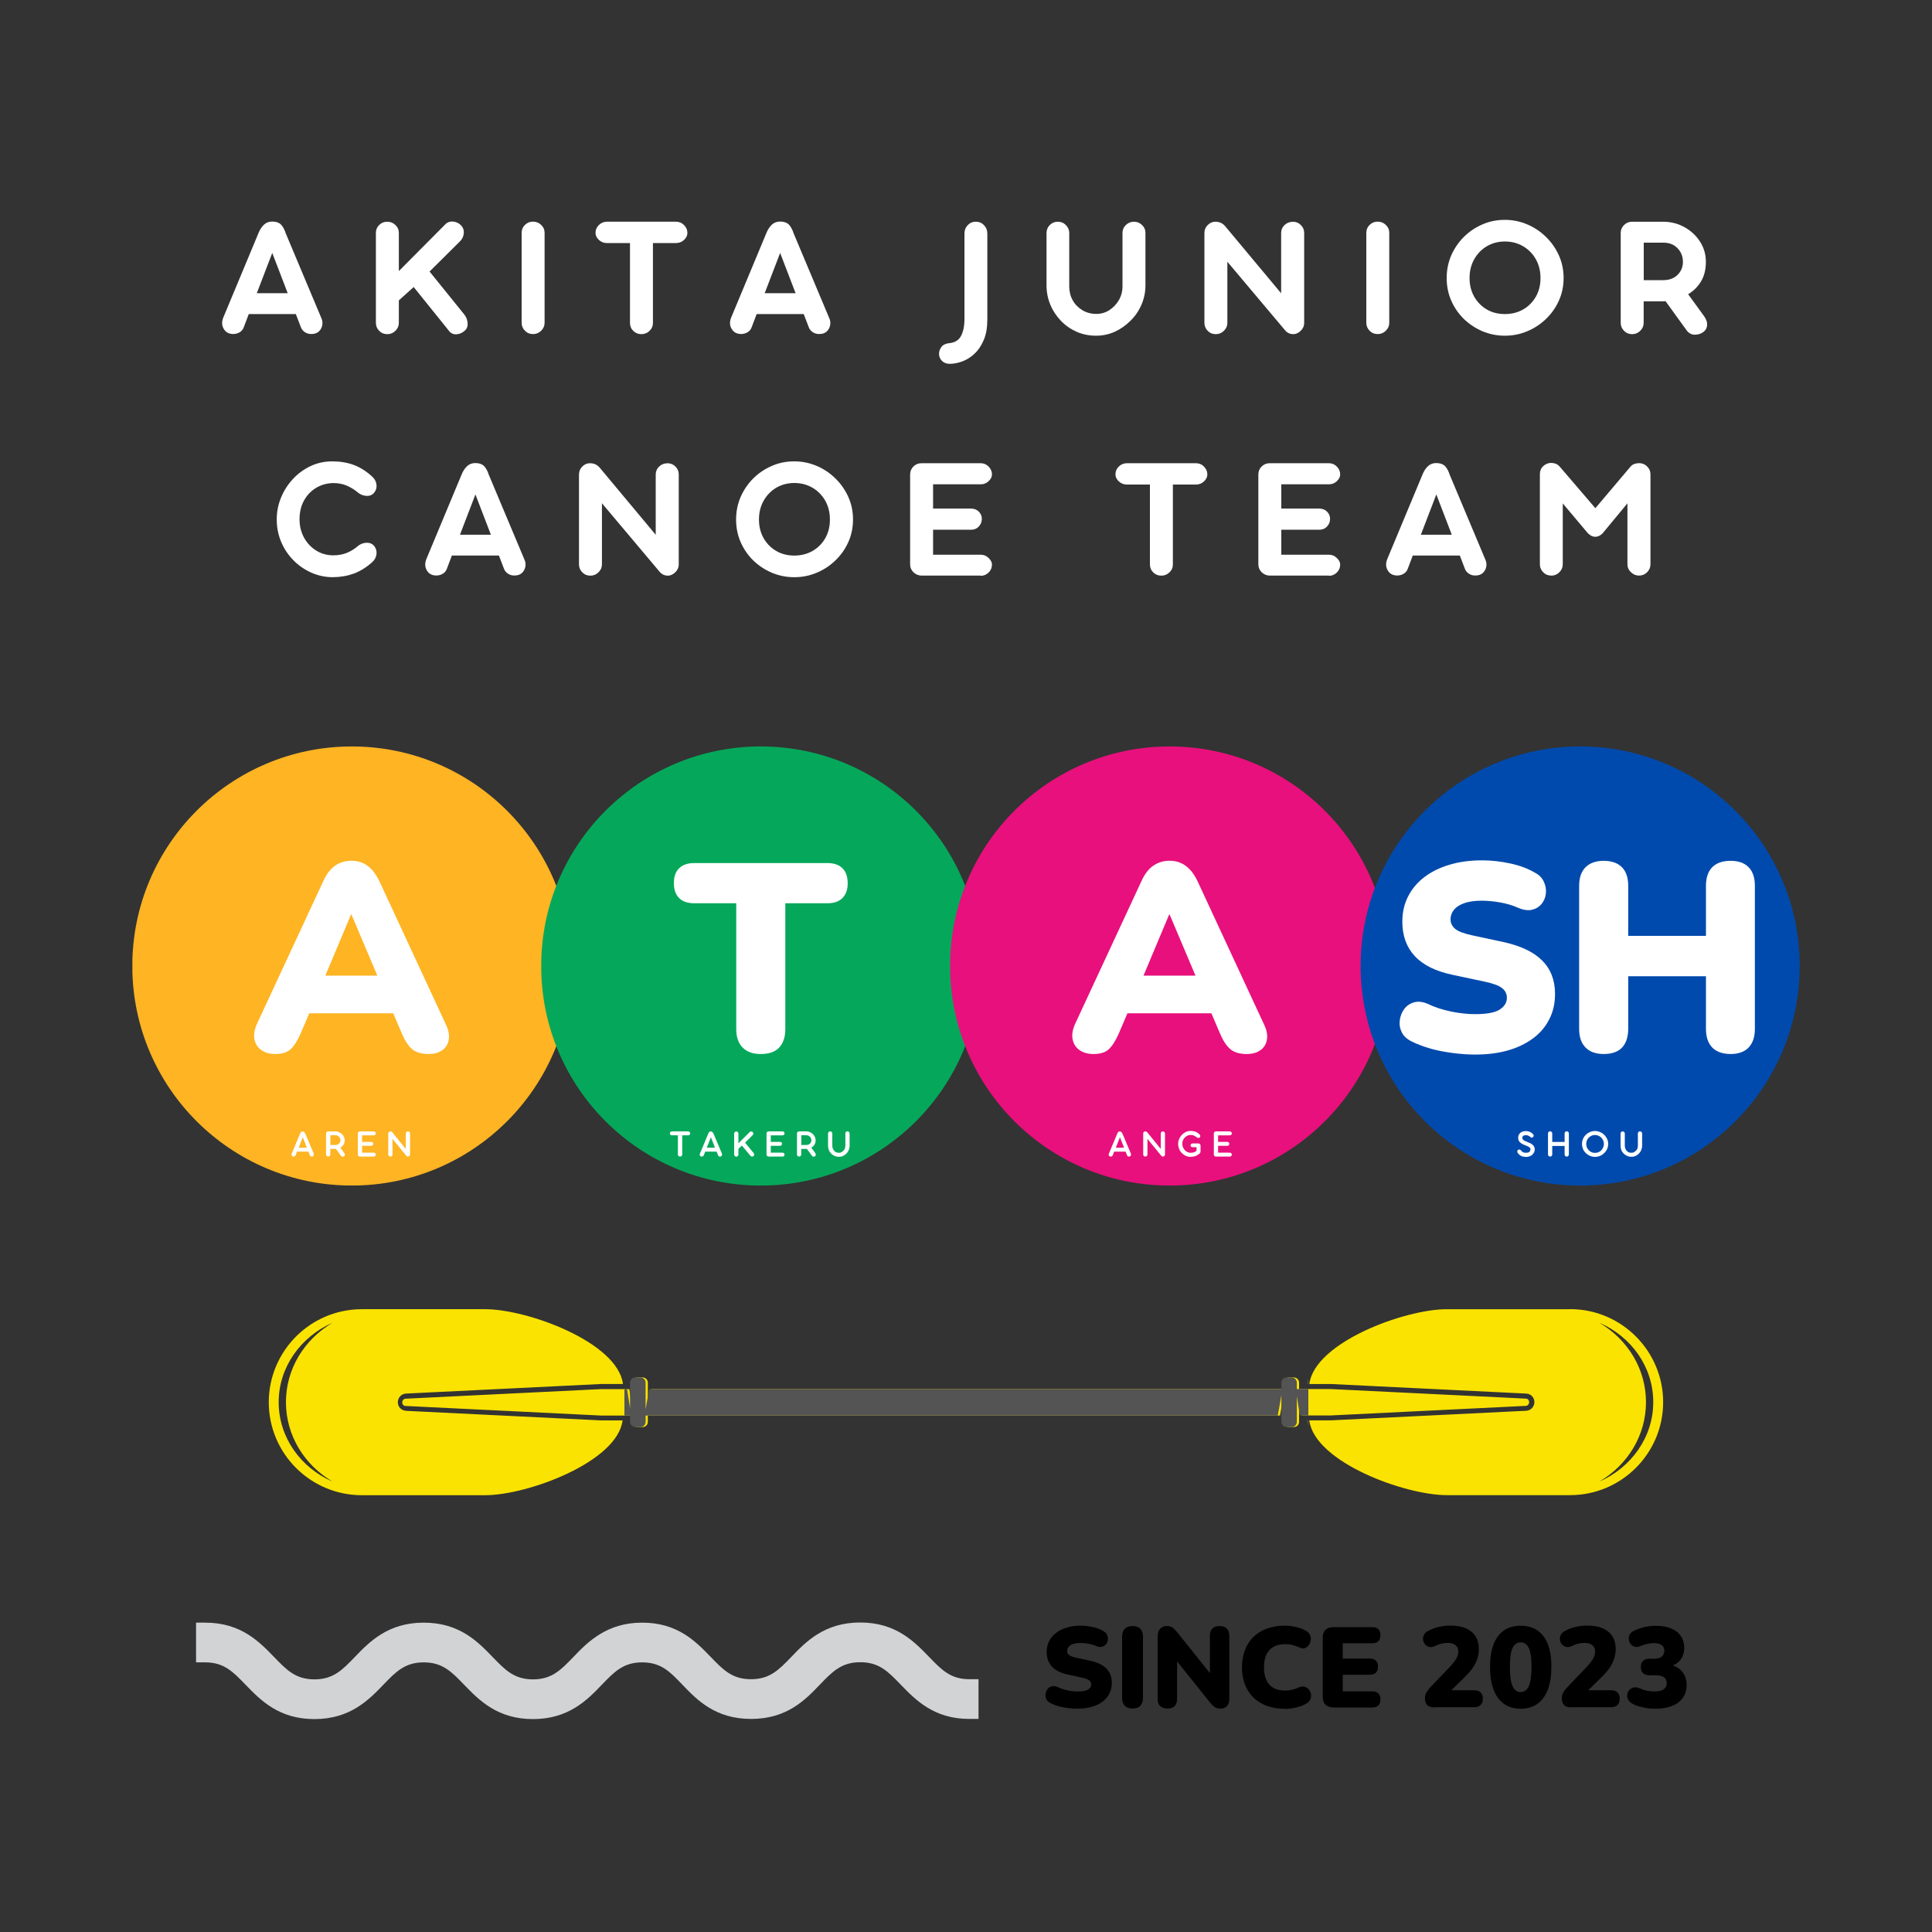 <?xml version="1.0" encoding="UTF-8"?>
<svg id="_レイヤー_1" data-name="レイヤー 1" xmlns="http://www.w3.org/2000/svg" width="250" height="250" xmlns:xlink="http://www.w3.org/1999/xlink" viewBox="0 0 250 250">
  <rect x="0" y="0" width="250" height="250" fill="#333333" stroke="none"/>
  <defs>
    <style>
      .cls-1 {
        clip-path: url(#clippath-6);
      }

      .cls-2 {
        clip-path: url(#clippath-7);
      }

      .cls-3 {
        clip-path: url(#clippath-4);
      }

      .cls-4 {
        clip-path: url(#clippath-9);
      }

      .cls-5 {
        clip-path: url(#clippath-10);
      }

      .cls-6 {
        fill: #fae300;
      }

      .cls-7 {
        fill: #fff;
      }

      .cls-8 {
        fill: #004aad;
      }

      .cls-9 {
        fill: none;
      }

      .cls-10 {
        fill: #05a85a;
      }

      .cls-11 {
        clip-path: url(#clippath-1);
      }

      .cls-12 {
        clip-path: url(#clippath-5);
      }

      .cls-13 {
        clip-path: url(#clippath-8);
      }

      .cls-14 {
        clip-path: url(#clippath-3);
      }

      .cls-15 {
        fill: #feb423;
      }

      .cls-16 {
        fill: #545454;
      }

      .cls-17 {
        fill: #e8107c;
      }

      .cls-18 {
        clip-path: url(#clippath-2);
      }

      .cls-19 {
        clip-path: url(#clippath);
      }

      .cls-20 {
        fill: #d1d3d4;
      }
    </style>
    <clipPath id="clippath">
      <rect class="cls-9" x="17.12" y="96.59" width="56.82" height="56.81"/>
    </clipPath>
    <clipPath id="clippath-1">
      <path class="cls-9" d="M45.53,96.59c-15.69,0-28.41,12.72-28.41,28.41s12.72,28.41,28.41,28.41,28.41-12.72,28.41-28.41-12.72-28.41-28.41-28.41Z"/>
    </clipPath>
    <clipPath id="clippath-2">
      <rect class="cls-9" x="70.04" y="96.59" width="56.81" height="56.81"/>
    </clipPath>
    <clipPath id="clippath-3">
      <circle class="cls-9" cx="98.44" cy="125" r="28.41"/>
    </clipPath>
    <clipPath id="clippath-4">
      <rect class="cls-9" x="122.95" y="96.59" width="56.82" height="56.81"/>
    </clipPath>
    <clipPath id="clippath-5">
      <path class="cls-9" d="M151.35,96.59c-15.69,0-28.41,12.72-28.41,28.41s12.72,28.41,28.41,28.41,28.41-12.72,28.41-28.41-12.72-28.41-28.41-28.41Z"/>
    </clipPath>
    <clipPath id="clippath-6">
      <rect class="cls-9" x="176.06" y="96.59" width="56.82" height="56.81"/>
    </clipPath>
    <clipPath id="clippath-7">
      <path class="cls-9" d="M204.47,96.59c-15.69,0-28.41,12.72-28.41,28.41s12.72,28.41,28.41,28.41,28.41-12.72,28.41-28.41-12.72-28.41-28.41-28.41Z"/>
    </clipPath>
    <clipPath id="clippath-8">
      <rect class="cls-9" x="34.67" y="169.41" width="180.67" height="24"/>
    </clipPath>
    <clipPath id="clippath-9">
      <rect class="cls-9" x="80.8" y="169.41" width="88.5" height="24"/>
    </clipPath>
    <clipPath id="clippath-10">
      <rect class="cls-9" x="25.33" y="209.95" width="101.33" height="12.5"/>
    </clipPath>
  </defs>
  <rect class="cls-9" width="250" height="250"/>
  <g class="cls-19">
    <g class="cls-11">
      <path class="cls-15" d="M17.13,96.59h56.82v56.81H17.13v-56.81Z"/>
    </g>
  </g>
  <g class="cls-18">
    <g class="cls-14">
      <path class="cls-10" d="M70.04,96.59h56.81v56.81h-56.81v-56.81Z"/>
    </g>
  </g>
  <g class="cls-3">
    <g class="cls-12">
      <path class="cls-17" d="M122.95,96.59h56.82v56.81h-56.82v-56.81Z"/>
    </g>
  </g>
  <g class="cls-1">
    <g class="cls-2">
      <path class="cls-8" d="M176.06,96.59h56.82v56.81h-56.82v-56.81Z"/>
    </g>
  </g>
  <g class="cls-13">
    <path class="cls-6" d="M52.51,182.55c-.6-.04-1.03-.51-1.03-1.11s.47-1.07,1.03-1.11l25.27-1.24h2.83c-.68-5.4-12.34-9.68-17.82-9.68h-15.97c-6.64,0-12.04,5.4-12.04,12.04s5.4,12.03,12.04,12.03h15.97c5.44,0,17.09-4.28,17.77-9.68h-2.78l-25.27-1.24ZM36.06,181.44c0-4.54,2.87-8.48,6.98-10.28-3.64,2.14-6.04,5.95-6.04,10.28s2.4,8.14,6.04,10.28c-4.15-1.8-6.98-5.74-6.98-10.28ZM172.17,183.16h-3.68l-.39-2.48v3.3c0,.39-.3.68-.68.68h-.64c-.39,0-.68-.3-.68-.68v-3.42l-.47,2.61h-81.8v.81c0,.39-.3.68-.68.68h-.64c-.39,0-.69-.3-.69-.68v-.81h-4.07l-25.27-1.24c-.26,0-.43-.21-.43-.47s.21-.47.43-.47l25.27-1.24h3.68l.39,2.48v-3.3c0-.39.3-.69.69-.69h.64c.39,0,.68.3.68.69v3.42l.47-2.61h81.8v-.81c0-.39.3-.69.68-.69h.64c.39,0,.68.3.68.69v.81h4.07l25.27,1.24c.26,0,.43.21.43.47s-.21.47-.43.47l-25.27,1.24ZM203.18,169.41h-15.97c-5.44,0-17.09,4.28-17.78,9.68h2.78l25.31,1.24c.6.04,1.03.52,1.03,1.11s-.47,1.07-1.03,1.11l-25.27,1.24h-2.83c.68,5.4,12.34,9.68,17.78,9.68h15.97c6.64,0,12.04-5.4,12.04-12.03s-5.4-12.04-12.04-12.04ZM213.93,181.44c0,4.54-2.87,8.48-6.98,10.28,3.64-2.14,6.04-5.95,6.04-10.28s-2.4-8.14-6.04-10.28c4.16,1.8,6.98,5.74,6.98,10.28Z"/>
  </g>
  <g class="cls-4">
    <path class="cls-16" d="M52.21,182.55c-.6-.04-1.03-.51-1.03-1.11s.47-1.07,1.03-1.11l25.27-1.24h2.83c-.68-5.4-12.34-9.68-17.82-9.68h-15.98c-6.64,0-12.03,5.4-12.03,12.04s5.4,12.03,12.03,12.03h15.98c5.44,0,17.09-4.28,17.77-9.68h-2.78l-25.27-1.24ZM35.76,181.44c0-4.54,2.87-8.48,6.98-10.28-3.64,2.14-6.04,5.95-6.04,10.28s2.4,8.14,6.04,10.28c-4.15-1.8-6.98-5.74-6.98-10.28ZM171.88,183.16h-3.68l-.39-2.48v3.3c0,.39-.3.68-.68.68h-.64c-.39,0-.68-.3-.68-.68v-3.42l-.47,2.61h-81.8v.81c0,.39-.3.68-.68.68h-.64c-.39,0-.69-.3-.69-.68v-.81h-4.07l-25.27-1.24c-.26,0-.43-.21-.43-.47s.21-.47.43-.47l25.27-1.24h3.68l.39,2.48v-3.3c0-.39.3-.69.69-.69h.64c.39,0,.68.3.68.69v3.42l.47-2.61h81.8v-.81c0-.39.3-.69.68-.69h.64c.39,0,.68.3.68.69v.81h4.07l25.27,1.24c.26,0,.43.21.43.47s-.22.47-.43.47l-25.27,1.24ZM202.89,169.41h-15.97c-5.44,0-17.09,4.28-17.78,9.68h2.78l25.31,1.24c.6.04,1.03.52,1.03,1.11s-.47,1.07-1.03,1.11l-25.27,1.24h-2.83c.68,5.4,12.34,9.68,17.78,9.68h15.97c6.64,0,12.04-5.4,12.04-12.03s-5.4-12.04-12.04-12.04ZM213.64,181.44c0,4.54-2.87,8.48-6.98,10.28,3.64-2.14,6.04-5.95,6.04-10.28s-2.4-8.14-6.04-10.28c4.16,1.8,6.98,5.74,6.98,10.28Z"/>
  </g>
  <path class="cls-7" d="M36.91,30.04l4.66,11.09c.15.31.19.62.13.95-.06.33-.21.6-.45.82-.24.22-.55.32-.95.32-.3.01-.58-.06-.84-.23-.26-.17-.44-.39-.54-.68l-.64-1.67h-6.09l-.64,1.69c-.1.29-.28.51-.53.66-.25.15-.53.23-.83.23-.56,0-.97-.21-1.23-.65-.26-.43-.29-.91-.08-1.45l4.61-11.06c.17-.4.39-.72.67-.99.28-.26.63-.4,1.06-.4s.78.1,1.03.29c.25.2.47.55.67,1.06ZM35.23,32.73l-2,5.21h4l-2-5.21Z"/>
  <path class="cls-7" d="M55.59,35.14l4.5,5.57c.26.33.4.71.42,1.13.03.42-.12.76-.44,1.01-.31.26-.66.39-1.05.41-.39.01-.71-.15-.95-.48l-4.54-5.64-1.92,1.73v2.91c0,.4-.15.74-.45,1.03-.29.29-.64.43-1.05.43s-.76-.14-1.04-.43c-.29-.29-.43-.64-.43-1.03v-11.64c0-.41.14-.75.43-1.03.28-.28.63-.42,1.04-.42s.76.14,1.05.42c.3.28.45.62.45,1.03v4.94l5.96-6c.27-.3.61-.44,1.03-.41.42.03.77.19,1.06.49.27.29.39.64.35,1.03-.03.39-.19.74-.49,1.04l-3.94,3.91Z"/>
  <path class="cls-7" d="M68.97,43.23c-.41,0-.76-.14-1.04-.43-.29-.29-.43-.64-.43-1.03v-11.64c0-.41.14-.75.43-1.03.28-.28.63-.42,1.04-.42s.76.14,1.05.42c.3.28.45.62.45,1.03v11.64c0,.4-.15.74-.45,1.03-.29.29-.64.43-1.05.43Z"/>
  <path class="cls-7" d="M78.54,28.69h8.93c.41,0,.76.14,1.04.43.29.29.44.63.44,1.02,0,.33-.15.64-.44.91-.29.27-.63.4-1.04.4h-2.98v10.33c0,.41-.15.76-.45,1.04-.29.28-.64.42-1.05.42s-.76-.14-1.04-.42c-.29-.28-.43-.63-.43-1.04v-10.33h-2.98c-.41,0-.76-.14-1.05-.41-.29-.28-.43-.58-.43-.9,0-.4.14-.73.43-1.02.29-.28.64-.43,1.05-.43Z"/>
  <path class="cls-7" d="M102.63,30.04l4.66,11.09c.15.31.19.62.13.95-.06.33-.21.6-.45.82-.24.22-.55.32-.95.32-.3.01-.58-.06-.84-.23-.26-.17-.44-.39-.54-.68l-.64-1.67h-6.09l-.64,1.69c-.1.29-.28.51-.53.66-.25.15-.53.23-.83.23-.56,0-.97-.21-1.23-.65-.26-.43-.29-.91-.08-1.45l4.61-11.06c.17-.4.39-.72.67-.99.28-.26.63-.4,1.06-.4s.78.1,1.03.29c.25.2.47.55.67,1.06ZM100.95,32.73l-2,5.21h4l-2-5.21Z"/>
  <path class="cls-7" d="M122.9,47.08c-.42,0-.76-.13-1.01-.38s-.38-.56-.38-.93c0-.29.1-.57.29-.85.2-.28.52-.45.98-.51.74-.06,1.26-.36,1.56-.91.3-.54.46-1.28.46-2.23v-11.06c0-.42.14-.78.42-1.07.28-.3.63-.45,1.04-.45.44,0,.79.15,1.07.45.28.29.43.65.43,1.07v11.14c0,1.03-.15,1.91-.46,2.64-.31.73-.7,1.32-1.19,1.77-.48.46-1.01.79-1.57,1-.57.21-1.12.32-1.65.32Z"/>
  <path class="cls-7" d="M146.72,28.69c.41,0,.76.14,1.05.42.3.28.45.62.45,1.03v6.77c0,.88-.17,1.72-.51,2.51-.34.79-.81,1.48-1.42,2.08-.6.6-1.28,1.08-2.04,1.43-.77.34-1.57.51-2.42.51-.9,0-1.74-.17-2.52-.51-.78-.35-1.46-.82-2.04-1.43s-1.04-1.3-1.36-2.08c-.33-.79-.49-1.63-.49-2.51v-6.75c0-.41.14-.76.42-1.04.28-.28.63-.43,1.04-.43s.76.14,1.04.43c.29.29.44.63.44,1.04v6.92c0,.65.15,1.25.45,1.78.3.54.72.96,1.25,1.28.53.32,1.14.48,1.8.48.62,0,1.18-.16,1.69-.49.51-.33.92-.76,1.23-1.29.31-.54.47-1.14.47-1.79v-6.91c0-.41.15-.75.44-1.03.3-.28.65-.42,1.04-.42Z"/>
  <path class="cls-7" d="M167.28,28.69c.41,0,.76.14,1.04.42.29.28.44.62.44,1.03v11.64c0,.31-.09.58-.27.82-.18.24-.4.42-.67.54-.24.11-.51.13-.81.06-.31-.07-.57-.25-.79-.54l-7.4-8.79v7.91c0,.4-.15.74-.45,1.03-.29.29-.64.43-1.05.43s-.76-.14-1.04-.43c-.29-.29-.43-.64-.43-1.03v-11.58c0-.35.09-.65.26-.88.17-.23.38-.41.63-.52.28-.12.59-.14.92-.07.33.07.61.24.85.51l7.27,8.71v-7.8c0-.41.15-.75.44-1.03.3-.28.65-.42,1.06-.42Z"/>
  <path class="cls-7" d="M178.27,43.23c-.41,0-.76-.14-1.04-.43-.29-.29-.43-.64-.43-1.03v-11.64c0-.41.14-.75.43-1.03.28-.28.63-.42,1.04-.42s.76.14,1.05.42c.3.28.45.62.45,1.03v11.64c0,.4-.15.74-.45,1.03-.29.29-.64.43-1.05.43Z"/>
  <path class="cls-7" d="M194.73,43.44c-1.03,0-2-.2-2.91-.58-.91-.39-1.71-.92-2.41-1.6-.69-.68-1.23-1.47-1.63-2.38-.39-.9-.58-1.87-.58-2.9s.19-1.99.58-2.91c.4-.91.94-1.71,1.63-2.4.69-.69,1.49-1.23,2.41-1.63.91-.4,1.88-.59,2.91-.59s1.98.2,2.9.59c.92.39,1.72.93,2.43,1.63.71.69,1.26,1.49,1.67,2.4.4.91.6,1.88.6,2.91s-.2,1.99-.6,2.9c-.4.9-.96,1.7-1.67,2.38-.7.68-1.51,1.22-2.43,1.6-.92.39-1.88.58-2.9.58ZM194.73,40.64c.88,0,1.66-.2,2.35-.59.7-.4,1.25-.95,1.66-1.66.4-.71.6-1.51.6-2.41s-.2-1.72-.6-2.43c-.4-.71-.96-1.28-1.66-1.69-.7-.41-1.48-.61-2.35-.61s-1.64.21-2.33.61c-.69.41-1.23.97-1.64,1.69-.4.71-.6,1.52-.6,2.43s.2,1.7.6,2.41c.4.7.95,1.26,1.64,1.66.69.4,1.47.59,2.33.59Z"/>
  <path class="cls-7" d="M218.45,38.08l2,2.75c.32.42.47.83.45,1.22-.02.38-.18.68-.47.9-.32.24-.7.36-1.13.36s-.79-.2-1.07-.59l-2.71-3.75c-.12.02-.24.02-.38.02h-2.45v2.79c0,.4-.15.74-.45,1.03-.29.29-.64.43-1.05.43s-.76-.14-1.04-.43c-.29-.29-.43-.64-.43-1.03v-11.64c0-.4.14-.73.43-1.02.28-.28.63-.43,1.04-.43h4c1.02,0,1.95.24,2.79.71.84.47,1.51,1.09,2.01,1.88.5.78.75,1.65.75,2.61s-.21,1.85-.64,2.54c-.42.69-.98,1.24-1.67,1.65ZM212.7,31.41v4.84h2.53c.76,0,1.37-.22,1.83-.67.47-.45.71-1.02.71-1.7s-.23-1.28-.7-1.76c-.46-.48-1.07-.72-1.82-.72h-2.55Z"/>
  <path class="cls-7" d="M43.11,74.69c-1,0-1.95-.2-2.83-.59-.88-.4-1.66-.93-2.32-1.61-.67-.68-1.2-1.47-1.58-2.38-.38-.9-.57-1.86-.57-2.88s.18-1.91.54-2.8c.36-.9.87-1.7,1.52-2.41.65-.71,1.41-1.27,2.28-1.69.88-.42,1.83-.63,2.85-.63s1.96.16,2.79.47c.83.31,1.62.81,2.38,1.51.3.27.48.6.54.98.06.38-.02.72-.25,1.04-.24.32-.57.48-.98.47-.41-.01-.78-.14-1.11-.39-.45-.39-.95-.7-1.48-.93-.53-.23-1.1-.34-1.72-.34-.79,0-1.53.2-2.2.58-.67.39-1.21.93-1.61,1.64-.4.7-.6,1.53-.6,2.47,0,.85.19,1.63.56,2.33.38.7.9,1.27,1.56,1.69.66.42,1.41.64,2.24.64.65,0,1.24-.11,1.77-.32.53-.22,1.03-.53,1.48-.93.32-.24.69-.37,1.1-.38.42,0,.74.15.99.47.23.32.31.67.25,1.06-.06.38-.24.71-.54.98-.76.68-1.55,1.17-2.38,1.48-.83.3-1.72.46-2.68.46Z"/>
  <path class="cls-7" d="M63.19,61.29l4.66,11.09c.15.31.19.62.13.95-.06.33-.21.6-.45.82-.24.22-.55.32-.95.32-.3.01-.58-.06-.84-.23-.26-.17-.44-.39-.54-.68l-.64-1.67h-6.09l-.64,1.69c-.1.29-.28.51-.53.66-.25.15-.53.23-.83.23-.56,0-.97-.21-1.23-.65-.26-.43-.29-.91-.08-1.45l4.61-11.06c.17-.4.39-.72.67-.99.28-.26.63-.4,1.06-.4s.78.1,1.03.29c.25.2.47.55.67,1.06ZM61.52,63.98l-2,5.21h4l-2-5.21Z"/>
  <path class="cls-7" d="M86.35,59.94c.41,0,.76.14,1.04.42.29.28.44.62.44,1.03v11.64c0,.31-.09.58-.27.82-.18.24-.4.42-.67.54-.24.11-.51.13-.81.06-.31-.07-.57-.25-.79-.54l-7.4-8.79v7.91c0,.4-.15.74-.45,1.03-.29.29-.64.43-1.05.43s-.76-.14-1.04-.43c-.29-.29-.43-.64-.43-1.03v-11.58c0-.35.09-.65.26-.88.17-.23.38-.41.63-.52.28-.12.59-.14.92-.07.33.07.61.24.85.51l7.27,8.71v-7.8c0-.41.15-.75.44-1.03.3-.28.65-.42,1.06-.42Z"/>
  <path class="cls-7" d="M102.78,74.69c-1.03,0-2-.2-2.91-.58-.91-.39-1.71-.92-2.41-1.6-.69-.68-1.23-1.47-1.63-2.38-.39-.9-.58-1.87-.58-2.9s.19-1.99.58-2.91c.4-.91.94-1.71,1.63-2.4.69-.69,1.49-1.23,2.41-1.63.91-.4,1.88-.59,2.91-.59s1.98.2,2.9.59c.92.39,1.72.93,2.43,1.63.71.69,1.26,1.49,1.67,2.4.4.91.6,1.88.6,2.91s-.2,1.99-.6,2.9c-.4.9-.96,1.7-1.67,2.38-.7.68-1.51,1.22-2.43,1.6-.92.39-1.88.58-2.9.58ZM102.78,71.89c.88,0,1.66-.2,2.35-.59.7-.4,1.25-.95,1.66-1.66.4-.71.6-1.51.6-2.41s-.2-1.72-.6-2.43c-.4-.71-.96-1.28-1.66-1.69-.7-.41-1.48-.61-2.35-.61s-1.64.21-2.33.61c-.69.41-1.23.97-1.64,1.69-.4.71-.6,1.52-.6,2.43s.2,1.7.6,2.41c.4.7.95,1.26,1.64,1.66.69.4,1.47.59,2.33.59Z"/>
  <path class="cls-7" d="M126.91,74.48h-7.75c-.38-.03-.71-.18-.98-.45-.27-.28-.41-.61-.41-1.01v-11.61c0-.41.14-.76.42-1.04.28-.28.63-.43,1.05-.43h7.67c.39,0,.72.14,1.01.43.29.29.44.63.44,1.02,0,.32-.15.61-.44.88-.29.27-.62.4-1.01.4h-6.17v3.14h4.9c.42,0,.76.13,1.02.4.26.26.39.57.39.93,0,.38-.13.71-.39.99-.26.28-.6.42-1.02.42h-4.9v3.23h6.17c.39,0,.72.14,1.01.42.29.27.44.56.44.85,0,.41-.15.76-.44,1.04-.29.28-.62.42-1.01.42Z"/>
  <path class="cls-7" d="M145.82,59.94h8.93c.41,0,.76.14,1.04.43.29.29.44.63.44,1.02,0,.33-.15.64-.44.91-.29.27-.63.4-1.04.4h-2.98v10.33c0,.41-.15.76-.45,1.04-.29.28-.64.42-1.05.42s-.76-.14-1.04-.42c-.29-.28-.43-.63-.43-1.04v-10.33h-2.98c-.41,0-.76-.14-1.05-.41-.29-.28-.43-.58-.43-.9,0-.4.14-.73.43-1.02.29-.28.64-.43,1.05-.43Z"/>
  <path class="cls-7" d="M171.97,74.48h-7.75c-.38-.03-.71-.18-.98-.45-.27-.28-.41-.61-.41-1.01v-11.61c0-.41.14-.76.42-1.04.28-.28.63-.43,1.05-.43h7.67c.39,0,.72.14,1.01.43.29.29.44.63.44,1.02,0,.32-.15.61-.44.88-.29.27-.62.4-1.01.4h-6.17v3.14h4.9c.42,0,.76.13,1.02.4.26.26.39.57.39.93,0,.38-.13.71-.39.99-.26.28-.6.42-1.02.42h-4.9v3.23h6.17c.39,0,.72.14,1.01.42.29.27.44.56.44.85,0,.41-.15.76-.44,1.04-.29.28-.62.42-1.01.42Z"/>
  <path class="cls-7" d="M187.53,61.29l4.66,11.09c.15.31.19.62.13.95-.06.33-.21.6-.45.82-.24.22-.55.32-.95.32-.3.01-.58-.06-.84-.23-.26-.17-.44-.39-.54-.68l-.64-1.67h-6.09l-.64,1.69c-.1.29-.28.51-.53.66-.25.15-.53.23-.83.23-.56,0-.97-.21-1.23-.65-.26-.43-.29-.91-.08-1.45l4.61-11.06c.17-.4.39-.72.67-.99.28-.26.63-.4,1.06-.4s.78.1,1.03.29c.25.2.47.55.67,1.06ZM185.86,63.98l-2,5.21h4l-2-5.21Z"/>
  <path class="cls-7" d="M200.73,74.48c-.41,0-.76-.14-1.04-.43-.29-.29-.43-.64-.43-1.03v-11.64c0-.45.15-.81.44-1.07.3-.27.64-.41,1.01-.41.2,0,.4.04.58.1.19.07.36.19.51.35l4.64,5.41,4.59-5.43c.17-.17.35-.27.54-.32.2-.05.38-.08.52-.08.41,0,.76.14,1.04.42.29.28.44.62.44,1.03v11.64c0,.4-.15.74-.44,1.03-.29.29-.63.43-1.04.43s-.74-.14-1.04-.43c-.31-.29-.46-.64-.46-1.03v-7.89l-3.22,3.89c-.29.29-.6.44-.94.44s-.65-.15-.96-.46l-3.25-3.86v7.89c0,.4-.15.74-.45,1.03-.29.29-.64.43-1.05.43Z"/>
  <path class="cls-7" d="M35.63,136.39c-.72,0-1.32-.17-1.8-.5-.48-.33-.78-.79-.9-1.39-.12-.59-.02-1.25.31-1.99l8.61-18.53c.41-.9.92-1.56,1.53-1.97.61-.42,1.31-.63,2.09-.63s1.47.21,2.05.63c.59.41,1.11,1.07,1.55,1.97l8.6,18.53c.37.74.5,1.41.4,2.01-.1.6-.39,1.06-.86,1.39-.47.32-1.05.48-1.74.48-.92,0-1.64-.21-2.14-.63-.49-.42-.93-1.08-1.32-2l-1.88-4.4,2.43,1.76h-14.25l2.46-1.76-1.88,4.4c-.41.92-.83,1.58-1.27,2s-1.11.63-2.01.63ZM45.42,118.34l-4.02,9.57-.96-1.66h10.06l-.97,1.66-4.05-9.57h-.06Z"/>
  <path class="cls-7" d="M98.44,136.39c-1.02,0-1.8-.28-2.35-.84-.55-.57-.82-1.36-.82-2.38v-16.29h-5.44c-.85,0-1.5-.22-1.95-.67-.45-.45-.68-1.09-.68-1.93s.22-1.49.68-1.93c.45-.44,1.1-.67,1.95-.67h17.23c.85,0,1.5.22,1.95.67.45.44.68,1.08.68,1.93s-.23,1.48-.68,1.93-1.09.67-1.95.67h-5.44v16.29c0,1.02-.27,1.81-.79,2.38-.53.56-1.32.84-2.39.84Z"/>
  <path class="cls-7" d="M141.5,136.39c-.72,0-1.32-.17-1.8-.5-.48-.33-.78-.79-.9-1.39-.12-.59-.02-1.25.31-1.99l8.61-18.53c.41-.9.92-1.56,1.53-1.97.61-.42,1.31-.63,2.09-.63s1.47.21,2.05.63c.59.41,1.11,1.07,1.55,1.97l8.6,18.53c.37.74.5,1.41.4,2.01-.1.6-.39,1.06-.86,1.39-.47.32-1.05.48-1.74.48-.92,0-1.64-.21-2.14-.63-.49-.42-.93-1.08-1.32-2l-1.88-4.4,2.43,1.76h-14.25l2.46-1.76-1.88,4.4c-.41.92-.83,1.58-1.27,2s-1.11.63-2.01.63ZM151.29,118.34l-4.02,9.57-.96-1.66h10.06l-.97,1.66-4.05-9.57h-.06Z"/>
  <path class="cls-7" d="M190.88,136.46c-.92,0-1.88-.07-2.89-.2-1-.13-1.95-.31-2.85-.56-.9-.26-1.7-.56-2.42-.91-.63-.3-1.07-.69-1.32-1.19-.25-.5-.34-1.02-.27-1.57.07-.55.26-1.04.58-1.47.33-.43.75-.72,1.28-.86.53-.15,1.14-.08,1.8.22.88.42,1.86.74,2.97.97,1.11.23,2.15.34,3.11.34,1.52,0,2.59-.2,3.2-.6.61-.4.92-.9.92-1.5,0-.53-.21-.96-.64-1.28-.42-.33-1.18-.6-2.26-.83l-4.05-.86c-2.22-.46-3.86-1.26-4.95-2.42-1.08-1.15-1.63-2.64-1.63-4.47,0-1.19.24-2.28.74-3.26.5-.98,1.2-1.82,2.11-2.51.91-.69,1.99-1.23,3.25-1.6,1.26-.38,2.66-.57,4.21-.57,1.19,0,2.41.13,3.65.4,1.23.27,2.3.66,3.2,1.2.53.27.91.65,1.14,1.14.23.49.33.99.28,1.51-.05.52-.23.97-.54,1.36-.31.39-.72.65-1.24.78-.52.13-1.14.04-1.84-.26-.67-.3-1.43-.53-2.27-.68-.84-.15-1.65-.23-2.44-.23-.85,0-1.58.1-2.18.3-.6.2-1.05.48-1.36.84-.31.37-.47.8-.47,1.28s.2.89.6,1.23c.4.33,1.15.61,2.23.84l4.01.86c2.23.49,3.91,1.28,5.01,2.39,1.11,1.1,1.67,2.55,1.67,4.32,0,1.2-.24,2.29-.73,3.25-.48.97-1.17,1.79-2.07,2.47-.9.68-1.98,1.21-3.25,1.58-1.27.37-2.7.55-4.29.55Z"/>
  <path class="cls-7" d="M207.52,136.39c-1.02,0-1.8-.28-2.35-.84-.56-.57-.83-1.37-.83-2.41v-18.5c0-1.06.28-1.87.83-2.42.55-.55,1.34-.83,2.35-.83s1.82.28,2.36.83c.54.55.81,1.35.81,2.42v6.46h10.06v-6.46c0-1.06.27-1.87.81-2.42.55-.55,1.34-.83,2.38-.83s1.79.28,2.33.83c.54.55.81,1.35.81,2.42v18.5c0,1.04-.27,1.84-.81,2.41-.54.56-1.32.84-2.33.84s-1.83-.28-2.38-.84c-.54-.57-.81-1.37-.81-2.41v-6.81h-10.06v6.81c0,1.04-.27,1.84-.79,2.41-.53.56-1.32.84-2.39.84Z"/>
  <path class="cls-7" d="M39.49,146.65l1.1,2.61c.03.06.03.11.02.18,0,.06-.04.11-.08.16-.04.04-.1.06-.18.06-.06,0-.11-.01-.16-.04-.05-.03-.08-.07-.09-.13l-.19-.47h-1.48l-.18.47c-.03.06-.07.1-.11.13-.04.03-.09.04-.15.04-.1,0-.18-.04-.23-.11-.05-.08-.05-.17-.01-.27l1.09-2.61c.03-.08.07-.14.11-.19.05-.05.13-.07.21-.07.08,0,.14.02.19.06.05.04.09.1.13.19ZM39.18,147.16l-.53,1.35h1.06l-.53-1.35Z"/>
  <path class="cls-7" d="M44.04,148.5l.51.7c.05.08.08.16.07.24,0,.07-.03.13-.08.17-.06.04-.14.06-.22.06-.08,0-.14-.03-.19-.1l-.66-.91s-.06.01-.09.01h-.64v.72c0,.07-.03.13-.08.19-.05.06-.11.08-.19.08s-.14-.03-.2-.08c-.06-.05-.08-.12-.08-.19v-2.72c0-.08.03-.14.08-.19.05-.05.12-.08.2-.08h.9c.23,0,.43.05.61.16.19.1.34.24.45.42.11.17.17.37.17.58,0,.23-.05.42-.16.58-.1.15-.24.28-.41.36ZM42.75,146.91v1.25h.64c.19,0,.35-.05.47-.17.13-.12.19-.26.19-.44s-.06-.33-.19-.46c-.12-.13-.28-.19-.47-.19h-.64Z"/>
  <path class="cls-7" d="M48.36,149.66h-1.8c-.08,0-.14-.03-.19-.08-.05-.05-.07-.12-.07-.19v-2.72c0-.08.02-.14.07-.19.05-.05.13-.08.21-.08h1.78c.08,0,.14.03.19.08.05.05.08.11.08.19,0,.06-.03.12-.08.17-.05.05-.11.07-.19.07h-1.51v.85h1.18c.08,0,.15.03.2.07.05.05.07.11.07.18s-.03.13-.07.19c-.05.05-.11.07-.2.07h-1.18v.88h1.51c.08,0,.14.03.19.08.05.05.08.1.08.16,0,.08-.03.14-.08.2-.05.05-.11.07-.19.07Z"/>
  <path class="cls-7" d="M52.79,146.4c.08,0,.14.03.19.08.05.05.08.11.08.19v2.72c0,.06-.02.11-.05.16-.04.04-.08.07-.13.09-.04.02-.09.03-.15.02-.06-.01-.1-.05-.15-.1l-1.79-2.19v2.02c0,.07-.03.13-.08.19-.05.06-.11.08-.19.08s-.14-.03-.2-.08c-.06-.05-.08-.12-.08-.19v-2.71c0-.06.01-.11.04-.16.03-.05.08-.08.13-.1.05-.02.11-.02.17-.01.06,0,.12.04.17.09l1.76,2.17v-2c0-.08.03-.14.08-.19.05-.05.12-.08.2-.08Z"/>
  <path class="cls-7" d="M86.96,146.4h2.07c.08,0,.15.03.2.08.05.05.08.11.08.19,0,.06-.03.12-.08.17-.05.05-.11.07-.2.07h-.75v2.48c0,.07-.03.13-.08.19-.06.06-.12.08-.2.08s-.14-.03-.2-.08c-.06-.05-.08-.12-.08-.19v-2.48h-.76c-.08,0-.14-.02-.2-.07-.06-.05-.08-.11-.08-.17,0-.08.03-.14.08-.19.05-.05.12-.08.2-.08Z"/>
  <path class="cls-7" d="M92.31,146.65l1.1,2.61c.03.06.03.11.02.18,0,.06-.04.11-.08.16-.04.04-.1.06-.18.06-.06,0-.11-.01-.16-.04-.05-.03-.08-.07-.09-.13l-.19-.47h-1.48l-.18.47c-.03.06-.07.1-.11.13-.04.03-.09.04-.15.04-.1,0-.18-.04-.23-.11-.05-.08-.05-.17-.01-.27l1.09-2.61c.03-.08.07-.14.11-.19.05-.05.13-.07.21-.07.08,0,.14.02.19.06.05.04.09.1.13.19ZM91.99,147.16l-.53,1.35h1.06l-.53-1.35Z"/>
  <path class="cls-7" d="M96.41,147.86l1.1,1.33c.05.06.08.13.08.21,0,.08-.02.14-.08.19-.06.05-.12.07-.2.07-.07,0-.13-.02-.18-.08l-1.13-1.34-.45.41v.75c0,.07-.03.13-.08.19-.05.06-.11.08-.19.08s-.14-.03-.2-.08c-.06-.05-.08-.12-.08-.19v-2.72c0-.08.03-.14.08-.19.05-.05.12-.08.2-.08s.14.03.19.08c.05.05.08.11.08.19v1.26l1.47-1.46c.05-.05.12-.08.19-.07.08,0,.14.04.2.09.05.06.08.12.07.2,0,.07-.04.13-.09.19l-.99.98Z"/>
  <path class="cls-7" d="M101.25,149.66h-1.8c-.08,0-.14-.03-.19-.08-.05-.05-.07-.12-.07-.19v-2.72c0-.08.02-.14.07-.19.05-.05.13-.08.21-.08h1.78c.08,0,.14.03.19.08.05.05.08.11.08.19,0,.06-.03.12-.08.17-.05.05-.11.07-.19.07h-1.51v.85h1.18c.08,0,.15.03.2.07.05.05.07.11.07.18s-.03.13-.07.19c-.05.05-.11.07-.2.07h-1.18v.88h1.51c.08,0,.14.03.19.08.05.05.08.1.08.16,0,.08-.03.14-.08.2-.05.05-.11.07-.19.07Z"/>
  <path class="cls-7" d="M104.98,148.5l.51.7c.05.08.08.16.07.24,0,.07-.03.13-.08.17-.06.04-.14.06-.22.06-.08,0-.14-.03-.19-.1l-.66-.91s-.06.01-.09.01h-.64v.72c0,.07-.03.13-.08.19-.05.06-.11.08-.19.08s-.14-.03-.2-.08c-.06-.05-.08-.12-.08-.19v-2.72c0-.08.03-.14.08-.19.05-.05.12-.08.2-.08h.9c.23,0,.43.05.61.16.19.1.34.24.45.42.11.17.17.37.17.58,0,.23-.05.42-.16.58-.1.15-.24.28-.41.36ZM103.69,146.91v1.25h.64c.19,0,.35-.05.47-.17.13-.12.19-.26.19-.44s-.06-.33-.19-.46c-.12-.13-.28-.19-.47-.19h-.64Z"/>
  <path class="cls-7" d="M109.67,146.4c.08,0,.14.03.19.08.05.05.08.11.08.19v1.58c0,.2-.04.38-.11.56-.07.17-.17.33-.3.46-.13.13-.28.24-.45.31-.17.08-.34.11-.53.11s-.38-.04-.55-.11c-.17-.08-.32-.18-.45-.31-.13-.13-.23-.28-.3-.46-.07-.18-.1-.37-.1-.56v-1.57c0-.08.03-.14.08-.2.05-.05.12-.08.19-.08.08,0,.15.03.2.08.05.06.08.12.08.2v1.59c0,.17.04.32.11.46.08.14.18.25.3.33.13.08.28.11.44.11.15,0,.29-.04.42-.13.13-.08.23-.19.31-.32.08-.14.11-.29.11-.46v-1.6c0-.08.03-.14.08-.19.05-.05.12-.08.2-.08Z"/>
  <path class="cls-7" d="M145.23,146.65l1.1,2.61c.03.06.03.11.02.18,0,.06-.04.11-.08.16-.04.04-.1.06-.18.06-.06,0-.11-.01-.16-.04-.05-.03-.08-.07-.09-.13l-.19-.47h-1.48l-.18.47c-.03.06-.07.1-.11.13-.04.03-.09.04-.15.04-.1,0-.18-.04-.23-.11-.05-.08-.05-.17-.01-.27l1.09-2.61c.03-.08.07-.14.11-.19.05-.05.13-.07.21-.07.08,0,.14.02.19.06.05.04.09.1.13.19ZM144.92,147.16l-.53,1.35h1.06l-.53-1.35Z"/>
  <path class="cls-7" d="M150.48,146.4c.08,0,.14.03.19.08.05.05.08.11.08.19v2.72c0,.06-.02.11-.05.16-.04.04-.08.07-.13.09-.04.02-.09.03-.15.02-.06-.01-.1-.05-.15-.1l-1.79-2.19v2.02c0,.07-.03.13-.08.19-.05.06-.11.08-.19.08s-.14-.03-.2-.08c-.06-.05-.08-.12-.08-.19v-2.71c0-.06.01-.11.04-.16.03-.05.08-.08.13-.1.05-.02.11-.02.17-.01.06,0,.12.04.17.09l1.76,2.17v-2c0-.08.03-.14.08-.19.05-.05.12-.08.2-.08Z"/>
  <path class="cls-7" d="M154.08,149.7c-.22,0-.42-.04-.63-.13-.2-.09-.37-.21-.52-.36-.15-.15-.27-.33-.35-.53-.08-.2-.13-.42-.13-.65s.04-.43.13-.64c.08-.2.2-.38.34-.53.15-.16.33-.28.52-.38.2-.09.42-.14.65-.14s.42.04.6.1c.18.07.35.18.52.34.06.05.1.11.1.19.01.07,0,.13-.04.19-.04.06-.1.09-.19.09-.08,0-.15-.03-.21-.07-.11-.1-.23-.17-.36-.23-.13-.06-.27-.09-.42-.09-.2,0-.38.05-.54.15-.17.1-.3.23-.41.41-.1.17-.15.38-.15.6,0,.2.05.39.15.56.1.17.22.32.39.43.17.1.35.16.55.16.15,0,.28-.02.41-.06.13-.04.24-.11.34-.2v-.46h-.51c-.07,0-.13-.02-.19-.07-.05-.05-.07-.1-.07-.16,0-.08.02-.14.07-.19.05-.05.12-.07.19-.07h.75c.08,0,.14.03.2.08.05.05.08.11.08.19v.76c0,.06-.01.1-.03.15-.02.04-.05.08-.09.13-.19.15-.37.26-.55.32-.18.07-.38.1-.6.1Z"/>
  <path class="cls-7" d="M159.13,149.66h-1.8c-.08,0-.14-.03-.19-.08-.05-.05-.07-.12-.07-.19v-2.72c0-.08.02-.14.07-.19.05-.05.13-.08.21-.08h1.78c.08,0,.14.03.19.08.05.05.08.11.08.19,0,.06-.03.12-.08.17-.05.05-.11.07-.19.07h-1.51v.85h1.18c.08,0,.15.03.2.07.05.05.07.11.07.18s-.03.13-.07.19c-.05.05-.11.07-.2.07h-1.18v.88h1.51c.08,0,.14.03.19.08.05.05.08.1.08.16,0,.08-.03.14-.08.2-.05.05-.11.07-.19.07Z"/>
  <path class="cls-7" d="M197.43,149.7c-.18,0-.34-.03-.48-.07-.14-.05-.26-.13-.35-.21-.09-.08-.16-.17-.22-.26-.04-.06-.05-.13-.04-.19,0-.06.03-.11.07-.16.05-.04.11-.06.18-.06.03,0,.07,0,.11.02.04.02.08.05.13.11.05.08.13.15.24.21.12.06.26.08.42.08.15,0,.28-.03.39-.1.1-.08.16-.2.16-.36,0-.12-.06-.21-.18-.28-.11-.07-.27-.14-.46-.22-.17-.06-.32-.13-.47-.21-.14-.08-.26-.18-.34-.3-.09-.13-.14-.28-.14-.47s.04-.35.14-.48c.09-.13.21-.23.35-.29.15-.07.32-.1.51-.1.2,0,.39.04.56.13.18.08.32.2.42.35.03.05.04.1.02.16-.02.06-.04.1-.07.13-.04.04-.09.06-.17.07-.07,0-.14-.02-.2-.08-.08-.08-.17-.14-.27-.18-.1-.03-.21-.05-.33-.05-.1,0-.2.03-.29.08-.08.05-.13.14-.13.26,0,.09.03.17.08.23.05.06.12.11.2.16.08.04.16.07.24.09.2.08.38.16.54.24.17.08.29.19.39.31.1.13.15.28.15.46s-.05.36-.15.51c-.1.15-.23.27-.41.35-.17.08-.37.13-.59.13Z"/>
  <path class="cls-7" d="M202.74,146.39c.08,0,.14.03.19.08.05.05.08.11.08.19v2.73c0,.07-.03.13-.08.19-.05.06-.11.08-.2.08-.07,0-.13-.03-.19-.08-.06-.05-.08-.12-.08-.19v-1.1h-1.6v1.1c0,.07-.03.13-.08.19-.05.06-.11.08-.19.08s-.14-.03-.2-.08c-.06-.05-.08-.12-.08-.19v-2.73c0-.08.03-.14.08-.19.05-.05.12-.08.2-.08s.14.03.19.08c.05.05.08.11.08.19v1.11h1.6v-1.11c0-.08.03-.14.08-.19.05-.05.12-.08.2-.08Z"/>
  <path class="cls-7" d="M206.39,149.7c-.23,0-.45-.04-.65-.13-.2-.09-.38-.21-.54-.36-.15-.15-.28-.33-.36-.53-.08-.2-.13-.42-.13-.65s.04-.44.13-.65c.09-.21.21-.39.36-.54.16-.15.34-.27.54-.35.2-.09.42-.14.65-.14s.45.05.66.14c.2.08.38.2.53.35.16.15.28.33.38.54.09.2.14.42.14.65s-.05.45-.14.65c-.09.2-.22.38-.38.53-.15.15-.33.28-.53.36-.2.08-.42.13-.66.13ZM206.39,149.18c.22,0,.42-.05.58-.15.17-.1.31-.24.41-.42.1-.17.16-.37.16-.58s-.05-.42-.16-.59c-.1-.17-.23-.31-.41-.41-.17-.1-.36-.16-.58-.16-.21,0-.4.05-.57.16-.17.1-.3.23-.41.41-.1.17-.15.37-.15.59s.05.41.15.58c.1.17.24.31.41.42.17.1.36.15.57.15Z"/>
  <path class="cls-7" d="M212.22,146.4c.08,0,.14.03.19.08.05.05.08.11.08.19v1.58c0,.2-.04.38-.11.56-.07.17-.17.33-.3.46-.13.13-.28.24-.45.31-.17.08-.34.11-.53.11s-.38-.04-.55-.11c-.17-.08-.32-.18-.45-.31-.13-.13-.23-.28-.3-.46-.07-.18-.1-.37-.1-.56v-1.57c0-.08.03-.14.08-.2.05-.05.12-.08.19-.08.08,0,.15.03.2.08.05.06.08.12.08.2v1.59c0,.17.04.32.11.46.08.14.18.25.3.33.13.08.28.11.44.11.15,0,.29-.04.42-.13.13-.08.23-.19.31-.32.08-.14.11-.29.11-.46v-1.6c0-.08.03-.14.08-.19.05-.05.12-.08.2-.08Z"/>
  <path d="M139.45,221.11c-.4,0-.81-.03-1.24-.08-.42-.06-.83-.14-1.22-.24-.38-.11-.72-.24-1.02-.39-.27-.13-.46-.3-.57-.51-.1-.21-.14-.44-.11-.68.03-.23.12-.44.25-.63.14-.18.32-.3.54-.36.23-.07.49-.04.78.09.37.17.79.31,1.26.42.47.1.92.15,1.33.15.65,0,1.1-.09,1.36-.26.26-.17.4-.39.4-.65,0-.22-.09-.4-.28-.54-.18-.14-.5-.26-.96-.35l-1.73-.38c-.95-.19-1.65-.54-2.11-1.03-.46-.49-.69-1.13-.69-1.91,0-.51.1-.97.31-1.39.21-.42.51-.78.9-1.07.39-.3.85-.53,1.39-.69.54-.17,1.14-.25,1.8-.25.51,0,1.02.06,1.55.18.53.11.98.28,1.36.51.23.12.39.28.49.49.1.2.14.41.11.64-.02.22-.09.42-.23.58-.13.17-.31.28-.53.33-.22.06-.48.02-.78-.11-.29-.13-.61-.22-.97-.28-.36-.07-.71-.1-1.04-.1-.36,0-.67.04-.93.13-.26.08-.45.21-.58.36-.13.16-.2.34-.2.55s.08.38.25.52c.17.14.49.26.96.36l1.71.36c.96.21,1.67.55,2.15,1.02.47.47.71,1.09.71,1.84,0,.52-.1.98-.31,1.4-.21.41-.51.76-.89,1.05-.38.29-.84.51-1.39.67-.54.16-1.15.24-1.83.24Z"/>
  <path d="M146.55,221.08c-.43,0-.77-.12-1-.36-.24-.24-.35-.58-.35-1.02v-7.91c0-.45.12-.79.35-1.03.23-.23.57-.35,1-.35s.78.12,1.01.35c.23.24.34.58.34,1.03v7.91c0,.44-.11.78-.34,1.02-.22.24-.56.36-1.01.36Z"/>
  <path d="M151.07,221.08c-.42,0-.73-.11-.95-.32-.22-.22-.32-.54-.32-.97v-8.04c0-.43.11-.76.32-.99.21-.23.5-.35.85-.35.31,0,.55.06.73.18.18.12.38.32.6.59l4.68,5.84h-.42v-5.34c0-.41.1-.72.31-.94.21-.22.53-.33.95-.33s.72.11.93.33c.21.22.32.53.32.94v8.18c0,.38-.1.67-.3.9-.2.22-.46.33-.79.33s-.6-.06-.79-.19c-.19-.13-.39-.32-.6-.58l-4.69-5.85h.42v5.33c0,.42-.11.75-.32.97-.21.21-.52.32-.93.32Z"/>
  <path d="M166.24,221.11c-1.15,0-2.14-.22-2.97-.67-.83-.44-1.46-1.07-1.9-1.88-.44-.8-.66-1.75-.66-2.83,0-.8.13-1.54.38-2.2.25-.66.61-1.22,1.09-1.7.48-.47,1.06-.83,1.74-1.08.69-.26,1.46-.39,2.31-.39.45,0,.92.05,1.41.16.49.1.92.26,1.29.47.28.15.47.33.57.56.11.22.15.45.11.69-.04.24-.12.45-.26.64-.13.19-.31.32-.53.39-.22.06-.45.03-.7-.1-.3-.14-.59-.24-.89-.31-.29-.08-.59-.11-.91-.11-.61,0-1.12.12-1.53.35-.4.23-.71.57-.92,1.01-.21.44-.31.98-.31,1.64s.1,1.2.31,1.65c.21.45.51.79.92,1.02.41.23.92.34,1.53.34.26,0,.53-.03.82-.09.3-.07.59-.17.88-.3.3-.13.56-.17.79-.1.23.06.41.17.55.35.15.17.24.38.28.61.04.23.01.46-.09.69-.1.22-.29.4-.54.54-.35.21-.78.37-1.28.49-.51.12-1.01.18-1.51.18Z"/>
  <path d="M172.57,220.94c-.47,0-.82-.12-1.06-.35-.24-.24-.35-.59-.35-1.05v-7.59c0-.46.12-.8.35-1.04.24-.24.6-.36,1.06-.36h5c.35,0,.62.09.79.27.18.17.27.43.27.76s-.09.61-.27.79c-.17.18-.44.27-.79.27h-3.82v1.98h3.5c.35,0,.61.09.79.27.18.17.27.43.27.78s-.09.6-.27.78c-.18.17-.45.26-.79.26h-3.5v2.15h3.82c.35,0,.62.09.79.27.18.18.27.44.27.77s-.09.61-.27.79c-.17.17-.44.26-.79.26h-5Z"/>
  <path d="M185.62,220.94c-.43,0-.74-.1-.94-.3-.2-.2-.29-.5-.29-.9,0-.27.06-.51.19-.73.13-.22.28-.44.48-.65l2.58-2.7c.38-.41.65-.76.81-1.05.17-.3.25-.6.25-.9,0-.38-.13-.66-.38-.84-.24-.19-.59-.28-1.05-.28-.24,0-.49.04-.76.1-.27.06-.55.17-.85.32-.27.12-.51.15-.72.1-.21-.05-.39-.16-.53-.32-.14-.17-.23-.36-.26-.57-.04-.21,0-.43.09-.64.1-.21.27-.39.53-.53.45-.24.92-.42,1.41-.53.49-.11.98-.17,1.48-.17.8,0,1.48.12,2.02.35.55.24.96.58,1.25,1.03.28.45.43,1,.43,1.66,0,.42-.06.82-.19,1.22-.12.39-.31.78-.58,1.18s-.63.81-1.08,1.25l-2.4,2.36v-.68h3.65c.37,0,.65.09.83.28.19.19.29.46.29.81s-.1.63-.29.82c-.19.19-.47.28-.83.28h-5.14Z"/>
  <path d="M196.78,221.11c-1.28,0-2.26-.47-2.95-1.41-.68-.94-1.02-2.28-1.02-4,0-1.16.15-2.14.46-2.93.3-.79.75-1.39,1.34-1.79.59-.41,1.31-.61,2.17-.61,1.29,0,2.27.46,2.95,1.36.68.9,1.02,2.22,1.02,3.96,0,1.15-.15,2.13-.46,2.94-.31.81-.76,1.42-1.34,1.84-.59.42-1.31.64-2.17.64ZM196.78,218.95c.47,0,.82-.26,1.05-.77.23-.52.35-1.35.35-2.49s-.12-1.94-.35-2.43c-.23-.49-.58-.74-1.05-.74s-.83.25-1.06.74c-.23.49-.34,1.3-.34,2.43s.11,1.97.34,2.49c.23.52.59.77,1.06.77Z"/>
  <path d="M203.33,220.94c-.43,0-.74-.1-.94-.3-.2-.2-.29-.5-.29-.9,0-.27.06-.51.19-.73.13-.22.28-.44.48-.65l2.58-2.7c.38-.41.65-.76.81-1.05.17-.3.25-.6.25-.9,0-.38-.13-.66-.38-.84-.24-.19-.59-.28-1.05-.28-.24,0-.49.04-.76.1-.27.06-.55.17-.85.32-.27.12-.51.15-.72.1-.21-.05-.39-.16-.53-.32-.14-.17-.23-.36-.26-.57-.04-.21,0-.43.09-.64.1-.21.27-.39.53-.53.45-.24.92-.42,1.41-.53.49-.11.98-.17,1.48-.17.8,0,1.48.12,2.02.35.55.24.96.58,1.25,1.03.28.45.43,1,.43,1.66,0,.42-.06.82-.19,1.22-.12.39-.31.78-.58,1.18s-.63.81-1.08,1.25l-2.4,2.36v-.68h3.65c.37,0,.65.09.83.28.19.19.29.46.29.81s-.1.63-.29.82c-.19.19-.47.28-.83.28h-5.14Z"/>
  <path d="M214.18,221.11c-.5,0-1-.05-1.5-.16-.5-.1-.93-.23-1.3-.41-.31-.15-.53-.34-.66-.55-.13-.21-.18-.43-.16-.66.02-.23.1-.43.24-.6.15-.18.33-.3.56-.36.23-.06.5-.03.79.09.37.16.7.27,1,.33.3.06.61.08.92.08.35,0,.65-.04.89-.11.23-.08.41-.2.53-.36.12-.17.18-.37.18-.61,0-.35-.12-.6-.36-.76-.24-.17-.59-.25-1.05-.25h-.79c-.38,0-.66-.09-.86-.27-.2-.19-.29-.45-.29-.8s.1-.61.29-.79c.2-.19.49-.28.86-.28h.53c.28,0,.53-.04.73-.11.2-.08.35-.2.46-.35.11-.15.17-.34.17-.57,0-.32-.11-.56-.34-.73-.23-.17-.57-.26-1.02-.26-.28,0-.56.03-.84.09-.29.06-.59.16-.92.31-.26.1-.49.13-.71.07-.21-.06-.38-.18-.51-.34-.13-.17-.22-.36-.25-.57-.03-.21,0-.43.1-.64.1-.21.29-.38.56-.52.42-.2.87-.36,1.35-.47.48-.11.97-.17,1.47-.17.78,0,1.44.11,1.99.34.55.23.97.56,1.26.99.29.42.44.93.44,1.53,0,.4-.07.76-.22,1.09s-.36.61-.65.83c-.29.22-.62.38-1.01.48v-.21c.69.11,1.22.4,1.61.88.39.47.58,1.05.58,1.74,0,.63-.16,1.18-.49,1.65-.32.46-.79.81-1.4,1.05-.61.24-1.34.36-2.19.36Z"/>
  <g class="cls-5">
    <path class="cls-20" d="M125.44,217.29c-2.43,0-3.6-1.21-5.2-2.87l-.04-.04c-1.92-1.98-4.29-4.43-8.89-4.43s-7.02,2.47-8.93,4.47c-1.6,1.66-2.77,2.87-5.2,2.87s-3.6-1.21-5.2-2.87l-.06-.06c-1.9-1.96-4.25-4.39-8.82-4.39s-7.02,2.47-8.91,4.45l-.02.02c-1.6,1.66-2.77,2.87-5.2,2.87s-3.6-1.21-5.2-2.87l-.06-.06c-1.9-1.96-4.27-4.41-8.88-4.41s-7.02,2.47-8.92,4.45l-.02.02c-1.6,1.66-2.77,2.87-5.2,2.87s-3.6-1.21-5.2-2.87l-.04-.04c-1.92-1.98-4.29-4.43-8.9-4.43h-1.18v5.14h1.18c2.43,0,3.6,1.21,5.2,2.87l.06.06c1.9,1.96,4.27,4.41,8.88,4.41s7.02-2.47,8.92-4.45l.02-.02c1.6-1.66,2.77-2.87,5.2-2.87s3.6,1.21,5.2,2.87l.04.04c1.92,1.98,4.29,4.43,8.9,4.43s7.02-2.47,8.91-4.45l.02-.02c1.6-1.66,2.77-2.87,5.2-2.87s3.6,1.21,5.18,2.87c1.9,1.98,4.27,4.45,8.91,4.45s7.02-2.47,8.91-4.45l.02-.02c1.6-1.66,2.77-2.87,5.2-2.87s3.6,1.21,5.2,2.87l.04.04c1.92,1.98,4.29,4.43,8.88,4.43h1.18v-5.14h-1.18Z"/>
  </g>
  <rect class="cls-9" width="250" height="250"/>
</svg>